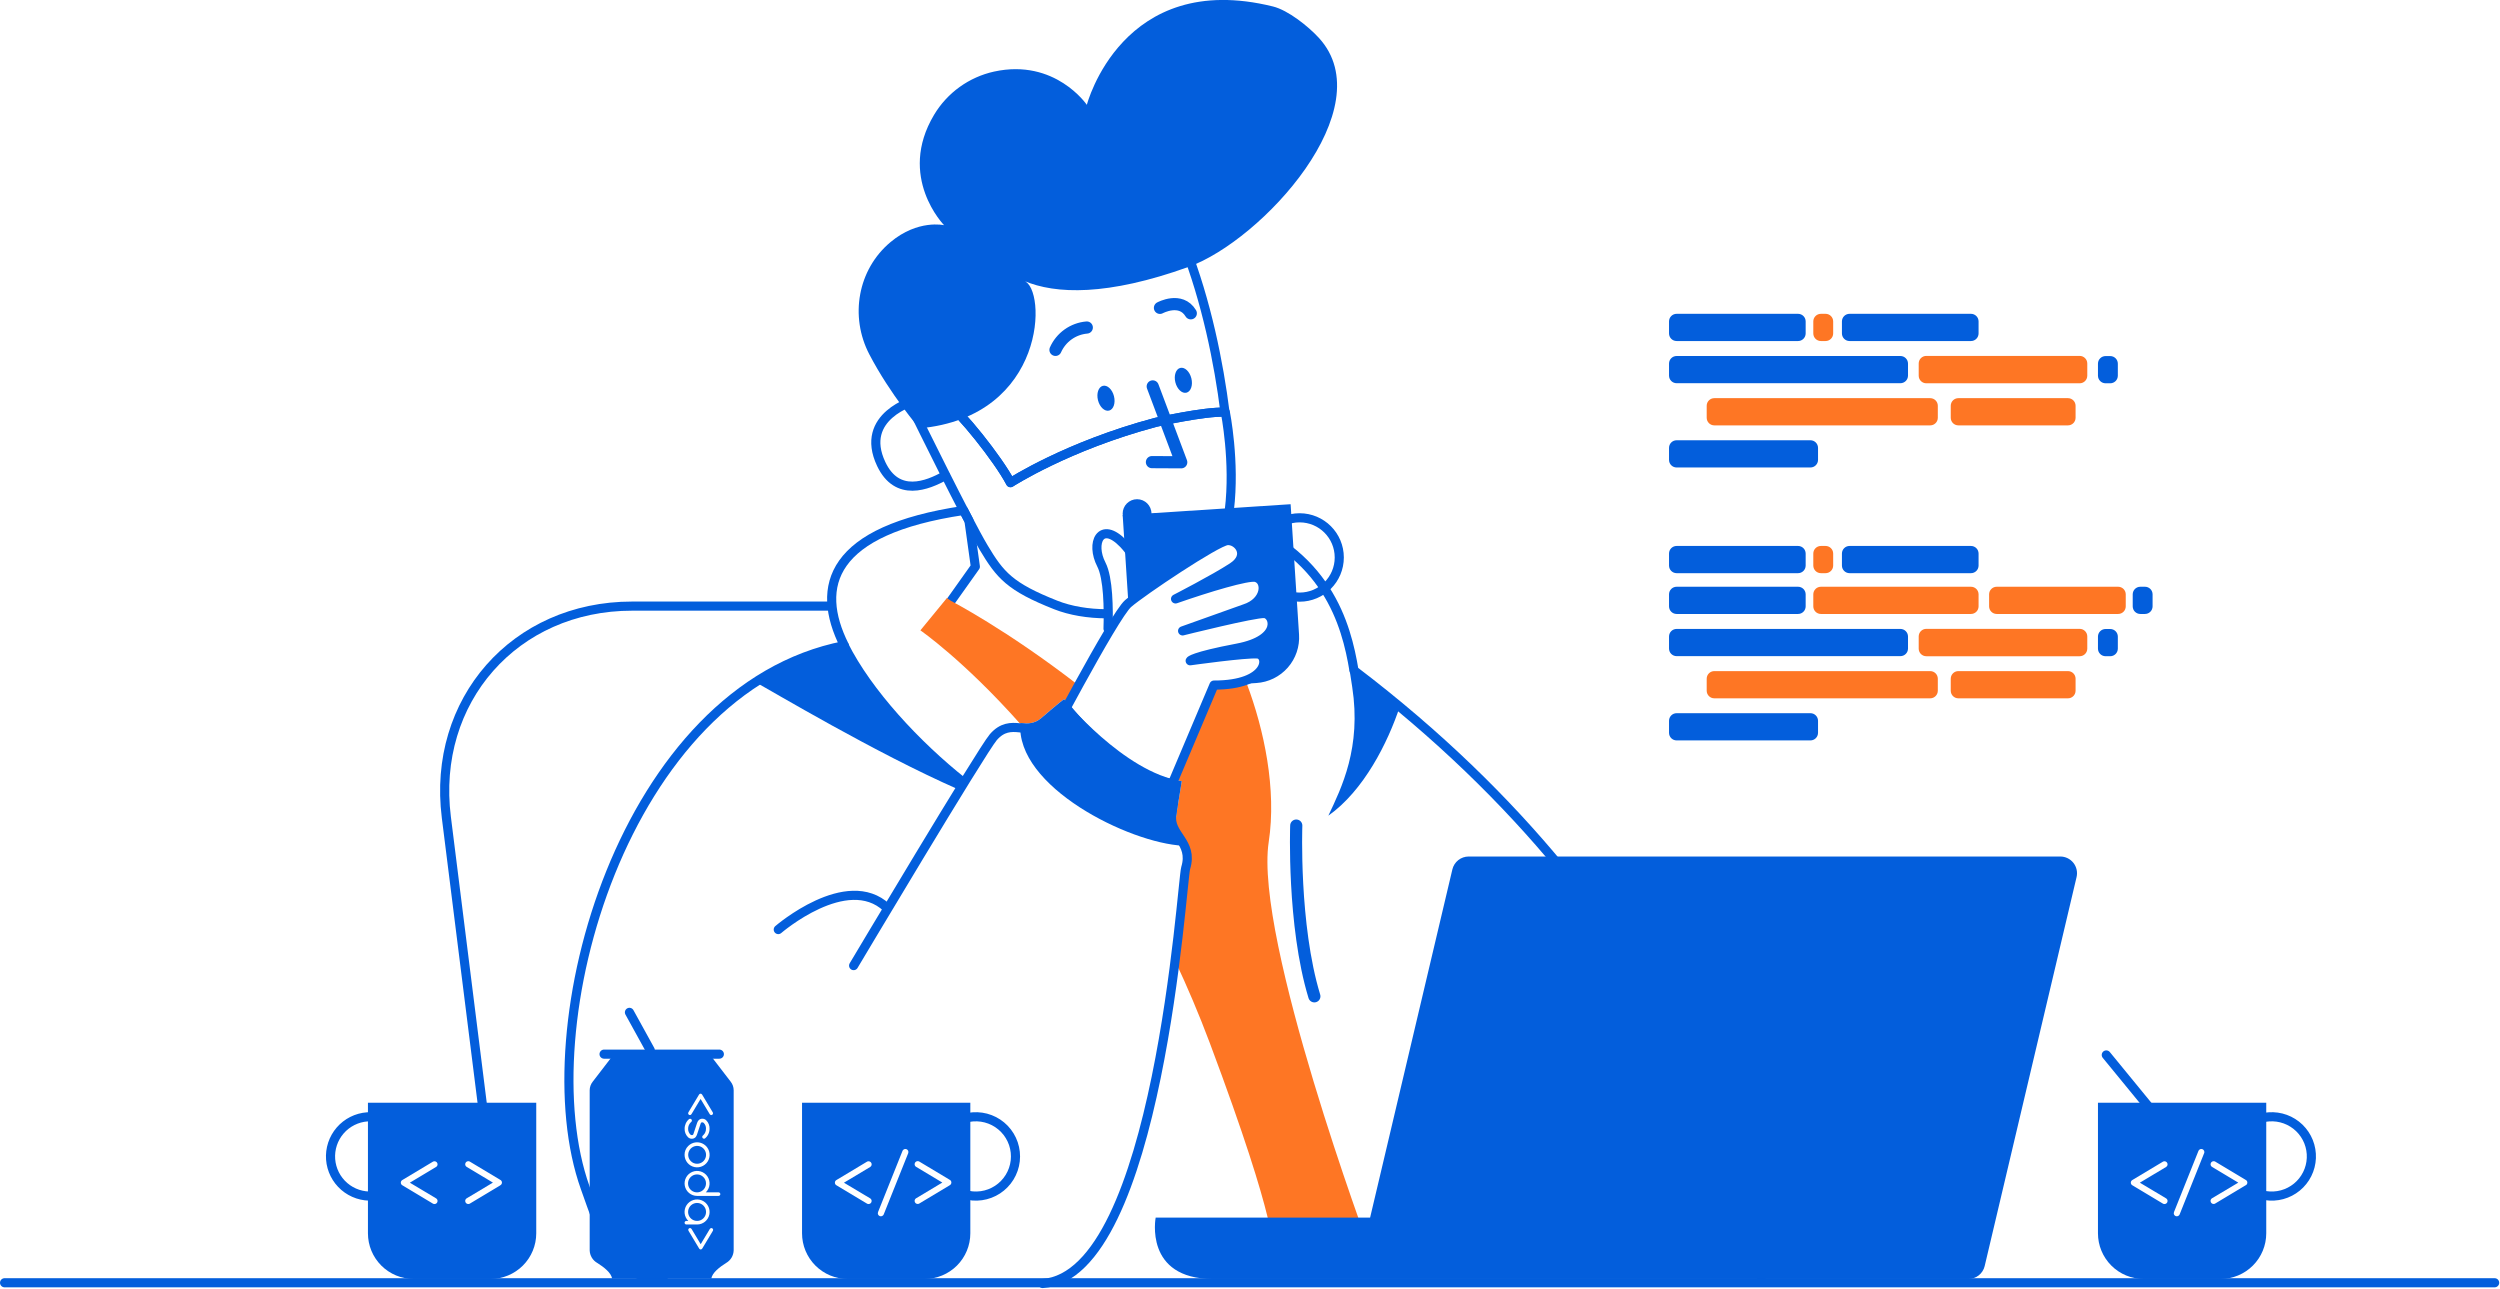 <svg width="1643" height="847" viewBox="0 0 1643 847" fill="none" xmlns="http://www.w3.org/2000/svg">
<g clip-path="url(#clip0_527_244)">
<path d="M317.729 731.65L293.329 537.06C283.719 460.45 338.329 398.34 415.389 398.34H544.239" stroke="#035EDC" stroke-width="6" stroke-linecap="round" stroke-linejoin="round"/>
<path d="M625.001 394.92L641.001 372.39L636.791 342.14C635.661 340 634.501 337.77 633.311 335.47C545.941 348.47 535.311 385.08 554.931 424.29C410.001 452.59 346.901 675.05 384.601 780.6C395.341 810.6 403.961 840.6 435.871 840.94" stroke="#035EDC" stroke-width="6" stroke-linecap="round" stroke-linejoin="round"/>
<path d="M670.571 475.79C670.571 475.6 670.571 475.41 670.571 475.22C675.311 475.68 679.911 475.71 684.351 471.87C695.351 462.34 699.251 459.48 699.251 459.48C699.251 459.48 700.251 460.68 702.021 462.71C704.191 458.71 706.451 454.56 708.761 450.36C661.271 413.58 625.001 394.92 625.001 394.92L622.321 393L604.881 414.27C604.881 414.27 633.261 433.83 670.571 475.79Z" fill="#FE7624"/>
<path d="M900.131 821.06C900.131 821.06 824.131 616.67 833.801 553.33C839.071 518.78 830.801 479.6 819.381 449.33L797.611 450.74L771.551 512.36C773.251 512.78 774.951 513.13 776.651 513.36C776.651 513.36 775.651 519.83 773.191 534.7C771.541 544.61 774.371 545.7 776.611 552.58C779.501 557.21 781.721 562.41 779.281 570.45C778.481 573.08 776.581 597.85 772.281 631.45C780.281 648.45 787.921 666.39 795.081 685.45C841.161 808.37 836.371 821.78 836.371 821.78L900.131 821.06Z" fill="#FE7624"/>
<path d="M1157.5 839.33C1152.03 803.33 1113.02 610.1 889.842 440.61C884.842 410.33 872.192 362.67 807.182 340.39" stroke="#035EDC" stroke-width="6" stroke-linecap="round" stroke-linejoin="round"/>
<path d="M851.902 542.57C851.902 542.57 849.502 607.85 863.792 654.78" stroke="#035EDC" stroke-width="8" stroke-linecap="round" stroke-linejoin="round"/>
<path d="M886.88 439.86C887.59 444.12 888.14 448.04 888.67 451.48C894.81 491.3 881.67 517.74 872.98 536.07C896.31 519.57 912.04 488.19 919.98 464.26C910.39 456.58 897.3 447.62 886.88 439.86Z" fill="#035EDC"/>
<path d="M557.241 422.52C540.921 425.85 514.101 433.98 494.771 447.35C508.271 454.71 575.132 494.75 629.772 518.77C630.202 518.52 633.202 513.52 634.702 511.57C604.462 487.59 572.651 453.41 557.241 422.52Z" fill="#035EDC"/>
<path d="M601.251 263.25C601.251 263.25 564.141 273.31 579.161 305C589.601 327 609.421 319.18 621.241 312.51" stroke="#035EDC" stroke-width="6" stroke-linecap="round" stroke-linejoin="round"/>
<path d="M611.15 269.27L622.81 265.36C630.5 270.01 655.9 301.57 664.09 317.21C664.09 317.21 701.38 293.02 759.59 277.55C759.59 277.55 791.28 270.31 805.06 270.89C801.06 238.89 792.88 198.01 778.48 161.46C757.06 107.13 690.78 128.21 681.16 131.46C577.79 166.63 611.05 269.04 611.05 269.04L611.15 269.27Z" stroke="#035EDC" stroke-width="6" stroke-linecap="round" stroke-linejoin="round"/>
<path d="M727.491 403.37C715.051 403.37 703.221 401.3 693.911 397.62C663.711 385.69 657.291 378 646.451 359.86C635.611 341.72 601.641 272.47 601.641 272.47L622.811 265.36C630.501 270.01 655.901 301.57 664.091 317.21C664.091 317.21 701.381 293.02 759.591 277.55C759.591 277.55 791.591 270.23 805.281 270.89C805.281 270.89 811.821 303.43 807.901 335.33" stroke="#035EDC" stroke-width="6" stroke-linecap="round" stroke-linejoin="round"/>
<path d="M604.241 281.52C604.241 281.52 585.121 259.35 571.311 232.86C558.311 207.96 563.701 177.11 585.251 159.11C603.291 144 620.461 148 620.461 148C620.461 148 589.401 116.36 613.891 75.43C618.177 68.268 623.881 62.057 630.653 57.178C637.424 52.297 645.121 48.851 653.271 47.05C693.471 38.24 714.271 68.9 714.271 68.9C714.271 68.9 737.371 -20.29 836.581 4.25C846.581 6.73 859.811 17.31 866.781 24.91C909.001 71 829.461 158 781.071 175.42C727.941 194.54 693.771 193.49 672.891 184.55C687.901 189.12 688.451 273.79 604.241 281.52Z" fill="#035EDC"/>
<path d="M757.571 253.95L776.311 303.81L757.051 303.71" stroke="#035EDC" stroke-width="8" stroke-linecap="round" stroke-linejoin="round"/>
<path d="M747.281 347.02C752.511 347.02 756.751 342.78 756.751 337.55C756.751 332.32 752.511 328.08 747.281 328.08C742.05 328.08 737.811 332.32 737.811 337.55C737.811 342.78 742.05 347.02 747.281 347.02Z" fill="#035EDC"/>
<path d="M779.739 258.073C782.643 257.347 784.086 253.114 782.962 248.619C781.838 244.124 778.572 241.068 775.668 241.795C772.764 242.521 771.321 246.754 772.446 251.249C773.57 255.744 776.835 258.8 779.739 258.073Z" fill="#035EDC"/>
<path d="M728.886 269.848C731.789 269.121 733.232 264.889 732.108 260.393C730.984 255.898 727.719 252.843 724.815 253.569C721.911 254.295 720.468 258.528 721.592 263.023C722.716 267.518 725.982 270.574 728.886 269.848Z" fill="#035EDC"/>
<path d="M693.66 229.94C695.462 225.874 698.322 222.366 701.942 219.782C705.562 217.198 709.809 215.633 714.24 215.25" stroke="#035EDC" stroke-width="8" stroke-linecap="round" stroke-linejoin="round"/>
<path d="M762.32 202.32C762.32 202.32 775.96 194.89 782.59 205.9" stroke="#035EDC" stroke-width="8" stroke-linecap="round" stroke-linejoin="round"/>
<path d="M1354 562.9H965.199C962.723 562.901 960.319 563.738 958.377 565.275C956.435 566.812 955.069 568.96 954.499 571.37L900.439 800.19H759.509C759.509 800.19 751.699 840.53 797.239 840.53H1293.63C1296.11 840.529 1298.51 839.692 1300.45 838.155C1302.39 836.618 1303.76 834.47 1304.33 832.06L1364.72 576.43C1365.1 574.814 1365.11 573.132 1364.75 571.51C1364.39 569.889 1363.67 568.371 1362.64 567.069C1361.6 565.767 1360.29 564.716 1358.8 563.994C1357.3 563.272 1355.66 562.898 1354 562.9Z" fill="#035EDC"/>
<path d="M1199.76 206.24H1196.7C1193.94 206.24 1191.7 208.479 1191.7 211.24V219.13C1191.7 221.891 1193.94 224.13 1196.7 224.13H1199.76C1202.52 224.13 1204.76 221.891 1204.76 219.13V211.24C1204.76 208.479 1202.52 206.24 1199.76 206.24Z" fill="#FE7624"/>
<path d="M1181.68 206.24H1101.88C1099.12 206.24 1096.88 208.479 1096.88 211.24V219.13C1096.88 221.891 1099.12 224.13 1101.88 224.13H1181.68C1184.44 224.13 1186.68 221.891 1186.68 219.13V211.24C1186.68 208.479 1184.44 206.24 1181.68 206.24Z" fill="#035EDC"/>
<path d="M1189.81 289.34H1101.88C1099.12 289.34 1096.88 291.579 1096.88 294.34V302.23C1096.88 304.991 1099.12 307.23 1101.88 307.23H1189.81C1192.57 307.23 1194.81 304.991 1194.81 302.23V294.34C1194.81 291.579 1192.57 289.34 1189.81 289.34Z" fill="#035EDC"/>
<path d="M1268.53 261.67H1126.64C1123.88 261.67 1121.64 263.909 1121.64 266.67V274.56C1121.64 277.321 1123.88 279.56 1126.64 279.56H1268.53C1271.29 279.56 1273.53 277.321 1273.53 274.56V266.67C1273.53 263.909 1271.29 261.67 1268.53 261.67Z" fill="#FE7624"/>
<path d="M1359.07 261.67H1287.03C1284.27 261.67 1282.03 263.909 1282.03 266.67V274.56C1282.03 277.321 1284.27 279.56 1287.03 279.56H1359.07C1361.83 279.56 1364.07 277.321 1364.07 274.56V266.67C1364.07 263.909 1361.83 261.67 1359.07 261.67Z" fill="#FE7624"/>
<path d="M1386.84 234.01H1383.78C1381.02 234.01 1378.78 236.249 1378.78 239.01V246.9C1378.78 249.661 1381.02 251.9 1383.78 251.9H1386.84C1389.6 251.9 1391.84 249.661 1391.84 246.9V239.01C1391.84 236.249 1389.6 234.01 1386.84 234.01Z" fill="#035EDC"/>
<path d="M1248.94 233.96H1101.88C1099.12 233.96 1096.88 236.199 1096.88 238.96V246.85C1096.88 249.611 1099.12 251.85 1101.88 251.85H1248.94C1251.7 251.85 1253.94 249.611 1253.94 246.85V238.96C1253.94 236.199 1251.7 233.96 1248.94 233.96Z" fill="#035EDC"/>
<path d="M1295.32 206.24H1215.52C1212.76 206.24 1210.52 208.479 1210.52 211.24V219.13C1210.52 221.891 1212.76 224.13 1215.52 224.13H1295.32C1298.08 224.13 1300.32 221.891 1300.32 219.13V211.24C1300.32 208.479 1298.08 206.24 1295.32 206.24Z" fill="#035EDC"/>
<path d="M1366.76 233.9H1265.97C1263.21 233.9 1260.97 236.139 1260.97 238.9V246.9C1260.97 249.661 1263.21 251.9 1265.97 251.9H1366.76C1369.52 251.9 1371.76 249.661 1371.76 246.9V238.9C1371.76 236.139 1369.52 233.9 1366.76 233.9Z" fill="#FE7624"/>
<path d="M1181.68 385.61H1101.88C1099.12 385.61 1096.88 387.849 1096.88 390.61V398.5C1096.88 401.261 1099.12 403.5 1101.88 403.5H1181.68C1184.44 403.5 1186.68 401.261 1186.68 398.5V390.61C1186.68 387.849 1184.44 385.61 1181.68 385.61Z" fill="#035EDC"/>
<path d="M1189.81 468.71H1101.88C1099.12 468.71 1096.88 470.949 1096.88 473.71V481.6C1096.88 484.361 1099.12 486.6 1101.88 486.6H1189.81C1192.57 486.6 1194.81 484.361 1194.81 481.6V473.71C1194.81 470.949 1192.57 468.71 1189.81 468.71Z" fill="#035EDC"/>
<path d="M1268.53 441.05H1126.64C1123.88 441.05 1121.64 443.289 1121.64 446.05V453.94C1121.64 456.701 1123.88 458.94 1126.64 458.94H1268.53C1271.29 458.94 1273.53 456.701 1273.53 453.94V446.05C1273.53 443.289 1271.29 441.05 1268.53 441.05Z" fill="#FE7624"/>
<path d="M1359.07 441.05H1287.03C1284.27 441.05 1282.03 443.289 1282.03 446.05V453.94C1282.03 456.701 1284.27 458.94 1287.03 458.94H1359.07C1361.83 458.94 1364.07 456.701 1364.07 453.94V446.05C1364.07 443.289 1361.83 441.05 1359.07 441.05Z" fill="#FE7624"/>
<path d="M1386.84 413.38H1383.78C1381.02 413.38 1378.78 415.619 1378.78 418.38V426.27C1378.78 429.031 1381.02 431.27 1383.78 431.27H1386.84C1389.6 431.27 1391.84 429.031 1391.84 426.27V418.38C1391.84 415.619 1389.6 413.38 1386.84 413.38Z" fill="#035EDC"/>
<path d="M1409.68 385.61H1406.62C1403.86 385.61 1401.62 387.849 1401.62 390.61V398.5C1401.62 401.261 1403.86 403.5 1406.62 403.5H1409.68C1412.44 403.5 1414.68 401.261 1414.68 398.5V390.61C1414.68 387.849 1412.44 385.61 1409.68 385.61Z" fill="#035EDC"/>
<path d="M1248.94 413.33H1101.88C1099.12 413.33 1096.88 415.569 1096.88 418.33V426.22C1096.88 428.981 1099.12 431.22 1101.88 431.22H1248.94C1251.7 431.22 1253.94 428.981 1253.94 426.22V418.33C1253.94 415.569 1251.7 413.33 1248.94 413.33Z" fill="#035EDC"/>
<path d="M1295.32 385.61H1196.7C1193.94 385.61 1191.7 387.849 1191.7 390.61V398.5C1191.7 401.261 1193.94 403.5 1196.7 403.5H1295.32C1298.08 403.5 1300.32 401.261 1300.32 398.5V390.61C1300.32 387.849 1298.08 385.61 1295.32 385.61Z" fill="#FE7624"/>
<path d="M1392.04 385.61H1312.24C1309.48 385.61 1307.24 387.849 1307.24 390.61V398.5C1307.24 401.261 1309.48 403.5 1312.24 403.5H1392.04C1394.8 403.5 1397.04 401.261 1397.04 398.5V390.61C1397.04 387.849 1394.8 385.61 1392.04 385.61Z" fill="#FE7624"/>
<path d="M1199.76 358.8H1196.7C1193.94 358.8 1191.7 361.039 1191.7 363.8V371.69C1191.7 374.451 1193.94 376.69 1196.7 376.69H1199.76C1202.52 376.69 1204.76 374.451 1204.76 371.69V363.8C1204.76 361.039 1202.52 358.8 1199.76 358.8Z" fill="#FE7624"/>
<path d="M1181.68 358.8H1101.88C1099.12 358.8 1096.88 361.039 1096.88 363.8V371.69C1096.88 374.451 1099.12 376.69 1101.88 376.69H1181.68C1184.44 376.69 1186.68 374.451 1186.68 371.69V363.8C1186.68 361.039 1184.44 358.8 1181.68 358.8Z" fill="#035EDC"/>
<path d="M1295.32 358.8H1215.52C1212.76 358.8 1210.52 361.039 1210.52 363.8V371.69C1210.52 374.451 1212.76 376.69 1215.52 376.69H1295.32C1298.08 376.69 1300.32 374.451 1300.32 371.69V363.8C1300.32 361.039 1298.08 358.8 1295.32 358.8Z" fill="#035EDC"/>
<path d="M1366.76 413.28H1265.97C1263.21 413.28 1260.97 415.519 1260.97 418.28V426.28C1260.97 429.041 1263.21 431.28 1265.97 431.28H1366.76C1369.52 431.28 1371.76 429.041 1371.76 426.28V418.28C1371.76 415.519 1369.52 413.28 1366.76 413.28Z" fill="#FE7624"/>
<path d="M1484.34 735.41C1486.52 734.647 1488.79 734.173 1491.1 734C1494.76 733.736 1498.44 734.249 1501.89 735.505C1505.34 736.761 1508.49 738.733 1511.13 741.29C1513.76 743.847 1515.83 746.932 1517.19 750.343C1518.55 753.755 1519.17 757.415 1519.02 761.084C1518.87 764.754 1517.94 768.35 1516.3 771.637C1514.67 774.923 1512.35 777.826 1509.51 780.156C1506.67 782.486 1503.37 784.189 1499.83 785.155C1496.29 786.121 1492.58 786.327 1488.95 785.76" stroke="#035EDC" stroke-width="6" stroke-linecap="round" stroke-linejoin="round"/>
<path d="M1421.52 738.81L1384.25 693.31" stroke="#035EDC" stroke-width="6" stroke-linecap="round" stroke-linejoin="round"/>
<path d="M1378.78 724.71V810.52C1378.78 818.477 1381.94 826.107 1387.57 831.733C1393.19 837.359 1400.82 840.52 1408.78 840.52H1459.38C1467.34 840.52 1474.97 837.359 1480.59 831.733C1486.22 826.107 1489.38 818.477 1489.38 810.52V724.71H1378.78ZM1423.52 787.54C1423.83 787.718 1424.08 787.975 1424.26 788.284C1424.43 788.593 1424.52 788.944 1424.52 789.3C1424.52 789.83 1424.31 790.339 1423.93 790.714C1423.56 791.089 1423.05 791.3 1422.52 791.3C1422.17 791.305 1421.83 791.219 1421.52 791.05L1401.52 779.05C1401.18 778.888 1400.89 778.633 1400.68 778.312C1400.48 777.991 1400.37 777.62 1400.37 777.24C1400.37 776.86 1400.48 776.489 1400.68 776.168C1400.89 775.848 1401.18 775.592 1401.52 775.43L1421.52 763.43C1421.83 763.261 1422.17 763.175 1422.52 763.18C1423.05 763.18 1423.56 763.391 1423.93 763.766C1424.31 764.141 1424.52 764.65 1424.52 765.18C1424.52 765.536 1424.43 765.886 1424.26 766.196C1424.08 766.505 1423.83 766.762 1423.52 766.94L1406.31 777.26L1423.52 787.54ZM1448.52 757.96L1432.42 798.21C1432.32 798.414 1432.18 798.6 1432.02 798.76C1431.83 798.95 1431.61 799.101 1431.36 799.204C1431.12 799.307 1430.86 799.36 1430.59 799.36C1430.06 799.36 1429.55 799.149 1429.18 798.774C1428.8 798.399 1428.59 797.89 1428.59 797.36C1428.59 797.067 1428.65 796.777 1428.77 796.51L1444.87 756.26C1444.98 756.043 1445.12 755.847 1445.3 755.68C1445.48 755.491 1445.7 755.341 1445.94 755.242C1446.19 755.142 1446.45 755.093 1446.71 755.1C1447.24 755.1 1447.75 755.311 1448.12 755.686C1448.5 756.061 1448.71 756.57 1448.71 757.1C1448.71 757.41 1448.65 757.718 1448.52 758V757.96ZM1475.77 779L1455.77 791C1455.46 791.169 1455.12 791.255 1454.77 791.25C1454.24 791.25 1453.73 791.039 1453.36 790.664C1452.98 790.289 1452.77 789.78 1452.77 789.25C1452.76 788.894 1452.85 788.544 1453.03 788.234C1453.21 787.925 1453.46 787.668 1453.77 787.49L1471 777.23L1453.79 766.91C1453.48 766.732 1453.23 766.475 1453.05 766.166C1452.87 765.856 1452.78 765.506 1452.79 765.15C1452.79 764.886 1452.84 764.625 1452.94 764.381C1453.04 764.137 1453.19 763.916 1453.38 763.73C1453.57 763.542 1453.79 763.392 1454.03 763.291C1454.28 763.19 1454.54 763.138 1454.81 763.14C1455.16 763.135 1455.5 763.221 1455.81 763.39L1475.81 775.39C1476.15 775.552 1476.44 775.807 1476.65 776.128C1476.85 776.449 1476.96 776.82 1476.96 777.2C1476.96 777.58 1476.85 777.951 1476.65 778.272C1476.44 778.592 1476.15 778.848 1475.81 779.01L1475.77 779Z" fill="#035EDC"/>
<path d="M245.2 786C241.786 786.252 238.355 785.828 235.105 784.754C231.854 783.679 228.847 781.975 226.255 779.739C223.662 777.502 221.536 774.777 219.997 771.719C218.458 768.661 217.537 765.329 217.285 761.915C217.034 758.501 217.457 755.07 218.532 751.819C219.606 748.569 221.31 745.562 223.546 742.969C225.783 740.377 228.508 738.251 231.566 736.712C234.624 735.173 237.956 734.252 241.37 734C242.946 733.881 244.529 733.908 246.1 734.08" stroke="#035EDC" stroke-width="6" stroke-linecap="round" stroke-linejoin="round"/>
<path d="M241.811 724.71V810.52C241.811 818.477 244.971 826.107 250.597 831.733C256.223 837.359 263.854 840.52 271.811 840.52H322.421C330.377 840.52 338.008 837.359 343.634 831.733C349.26 826.107 352.421 818.477 352.421 810.52V724.71H241.811ZM286.561 787.54C286.869 787.718 287.124 787.975 287.3 788.284C287.475 788.593 287.565 788.944 287.561 789.3C287.561 789.83 287.35 790.339 286.975 790.714C286.6 791.089 286.091 791.3 285.561 791.3C285.211 791.305 284.866 791.219 284.561 791.05L264.561 779.05C264.217 778.888 263.926 778.633 263.723 778.312C263.519 777.991 263.411 777.62 263.411 777.24C263.411 776.86 263.519 776.489 263.723 776.168C263.926 775.848 264.217 775.592 264.561 775.43L284.561 763.43C284.866 763.261 285.211 763.175 285.561 763.18C286.091 763.18 286.6 763.391 286.975 763.766C287.35 764.141 287.561 764.65 287.561 765.18C287.565 765.536 287.475 765.886 287.3 766.196C287.124 766.505 286.869 766.762 286.561 766.94L269.351 777.26L286.561 787.54ZM328.741 779.04L308.741 791.04C308.435 791.209 308.09 791.295 307.741 791.29C307.476 791.295 307.213 791.246 306.969 791.144C306.724 791.043 306.503 790.891 306.321 790.7C306.13 790.516 305.98 790.296 305.878 790.051C305.777 789.807 305.726 789.545 305.731 789.28C305.726 788.924 305.816 788.574 305.991 788.264C306.167 787.955 306.422 787.698 306.731 787.52L323.941 777.21L306.731 766.89C306.422 766.712 306.167 766.455 305.991 766.146C305.816 765.836 305.726 765.486 305.731 765.13C305.731 764.6 305.941 764.091 306.316 763.716C306.691 763.341 307.2 763.13 307.731 763.13C308.08 763.125 308.425 763.211 308.731 763.38L328.731 775.38C329.074 775.542 329.365 775.797 329.568 776.118C329.772 776.438 329.88 776.81 329.88 777.19C329.88 777.57 329.772 777.942 329.568 778.262C329.365 778.583 329.074 778.838 328.731 779L328.741 779.04Z" fill="#035EDC"/>
<path d="M427.34 690.13L413.67 665.32" stroke="#035EDC" stroke-width="6" stroke-linecap="round" stroke-linejoin="round"/>
<path d="M396.988 692.78H472.758" stroke="#035EDC" stroke-width="6" stroke-linecap="round" stroke-linejoin="round"/>
<path d="M462.27 773.58C461.308 772.61 460.039 772.003 458.68 771.864C457.321 771.725 455.955 772.062 454.817 772.818C453.679 773.573 452.838 774.701 452.438 776.007C452.038 777.314 452.104 778.718 452.625 779.981C453.145 781.245 454.088 782.288 455.292 782.934C456.496 783.579 457.887 783.787 459.227 783.521C460.567 783.255 461.774 782.533 462.641 781.477C463.507 780.42 463.981 779.096 463.98 777.73C463.991 776.958 463.845 776.193 463.551 775.479C463.257 774.766 462.821 774.12 462.27 773.58Z" fill="#035EDC"/>
<path d="M458.11 764.82C459.469 764.83 460.79 764.367 461.847 763.511C462.903 762.655 463.63 761.458 463.902 760.126C464.175 758.794 463.976 757.409 463.341 756.206C462.705 755.004 461.672 754.06 460.417 753.535C459.163 753.01 457.765 752.937 456.463 753.328C455.161 753.719 454.034 754.55 453.277 755.68C452.519 756.809 452.177 758.166 452.309 759.519C452.441 760.873 453.038 762.138 454 763.1C454.532 763.65 455.171 764.087 455.878 764.382C456.585 764.678 457.344 764.827 458.11 764.82Z" fill="#035EDC"/>
<path d="M462.269 800.67C463.239 799.708 463.845 798.44 463.984 797.081C464.123 795.723 463.787 794.358 463.032 793.219C462.277 792.081 461.151 791.24 459.845 790.839C458.539 790.439 457.135 790.504 455.872 791.023C454.608 791.542 453.564 792.484 452.918 793.687C452.271 794.89 452.062 796.28 452.326 797.62C452.59 798.96 453.311 800.167 454.365 801.035C455.42 801.903 456.743 802.379 458.109 802.38C458.882 802.393 459.65 802.248 460.365 801.954C461.08 801.66 461.728 801.223 462.269 800.67Z" fill="#035EDC"/>
<path d="M480.209 710.88L466.919 693.59H402.829L389.539 710.88C388.265 712.475 387.561 714.449 387.539 716.49V821.75C387.59 823.435 388.073 825.078 388.941 826.523C389.81 827.968 391.035 829.165 392.499 830C396.609 832.56 401.849 836.52 402.219 840.31H467.529C467.889 836.52 473.129 832.56 477.239 830C478.7 829.159 479.921 827.957 480.785 826.509C481.648 825.061 482.125 823.415 482.169 821.73V716.49C482.154 714.455 481.465 712.482 480.209 710.88ZM452.389 731.07L459.389 719.39C459.485 719.205 459.628 719.047 459.803 718.933C459.979 718.819 460.18 718.753 460.389 718.74C460.608 718.744 460.821 718.807 461.007 718.921C461.194 719.035 461.346 719.197 461.449 719.39L468.449 731.07C468.551 731.25 468.603 731.453 468.599 731.66C468.602 731.813 468.573 731.964 468.515 732.105C468.456 732.247 468.369 732.374 468.259 732.48C468.152 732.592 468.023 732.68 467.88 732.74C467.737 732.801 467.584 732.831 467.429 732.83C467.225 732.824 467.026 732.766 466.851 732.661C466.675 732.556 466.53 732.407 466.429 732.23L460.429 722.23L454.429 732.23C454.327 732.407 454.182 732.555 454.007 732.66C453.832 732.765 453.633 732.823 453.429 732.83C453.274 732.831 453.121 732.801 452.978 732.74C452.835 732.68 452.706 732.592 452.599 732.48C452.488 732.375 452.399 732.247 452.339 732.106C452.279 731.965 452.248 731.813 452.249 731.66C452.242 731.454 452.29 731.251 452.389 731.07ZM452.849 735.47C453.048 735.322 453.291 735.245 453.539 735.25C453.694 735.249 453.847 735.279 453.99 735.34C454.133 735.4 454.262 735.488 454.369 735.6C454.48 735.707 454.567 735.837 454.626 735.979C454.684 736.122 454.713 736.276 454.709 736.43C454.716 736.573 454.691 736.716 454.638 736.849C454.584 736.982 454.503 737.101 454.399 737.2L453.959 737.63C453.405 738.168 452.966 738.814 452.671 739.527C452.375 740.241 452.228 741.008 452.239 741.78C452.206 742.5 452.325 743.218 452.589 743.888C452.853 744.559 453.255 745.166 453.769 745.67C454.051 745.9 454.405 746.024 454.769 746.02C454.982 746.016 455.188 745.944 455.357 745.814C455.526 745.685 455.649 745.504 455.709 745.3L458.099 738.08C458.315 737.393 458.673 736.76 459.149 736.22C459.471 735.89 459.857 735.631 460.284 735.459C460.711 735.287 461.169 735.206 461.629 735.22C462.104 735.218 462.573 735.313 463.01 735.499C463.447 735.685 463.841 735.957 464.169 736.3C464.888 737.023 465.45 737.886 465.82 738.836C466.19 739.786 466.36 740.802 466.319 741.82C466.325 743.025 466.063 744.215 465.553 745.306C465.043 746.398 464.297 747.362 463.369 748.13C463.274 748.21 463.165 748.271 463.046 748.309C462.928 748.347 462.803 748.361 462.679 748.35C462.525 748.351 462.372 748.322 462.23 748.264C462.087 748.205 461.958 748.119 461.849 748.01C461.74 747.901 461.654 747.772 461.595 747.629C461.537 747.487 461.508 747.334 461.509 747.18C461.501 747.035 461.525 746.891 461.578 746.756C461.632 746.621 461.714 746.5 461.819 746.4L462.259 745.97C462.812 745.431 463.249 744.785 463.543 744.072C463.837 743.358 463.982 742.592 463.969 741.82C464.004 741.101 463.887 740.383 463.625 739.713C463.363 739.042 462.962 738.435 462.449 737.93C462.166 737.701 461.813 737.577 461.449 737.58C461.236 737.584 461.03 737.656 460.861 737.786C460.692 737.915 460.569 738.096 460.509 738.3L458.109 745.52C457.908 746.202 457.567 746.836 457.109 747.38C456.788 747.71 456.401 747.969 455.974 748.141C455.547 748.313 455.089 748.394 454.629 748.38C454.155 748.382 453.685 748.287 453.248 748.101C452.811 747.915 452.417 747.643 452.089 747.3C451.37 746.577 450.808 745.714 450.438 744.764C450.069 743.814 449.898 742.799 449.939 741.78C449.928 740.579 450.183 739.39 450.686 738.298C451.189 737.207 451.928 736.241 452.849 735.47ZM452.299 753.14C453.643 751.791 455.414 750.95 457.309 750.76C459.204 750.57 461.107 751.044 462.692 752.1C464.277 753.156 465.447 754.729 466.002 756.551C466.557 758.373 466.463 760.331 465.736 762.091C465.008 763.851 463.693 765.305 462.014 766.204C460.335 767.103 458.396 767.392 456.528 767.022C454.66 766.651 452.978 765.644 451.769 764.172C450.56 762.7 449.899 760.855 449.899 758.95C449.881 757.869 450.084 756.796 450.497 755.796C450.91 754.797 451.523 753.893 452.299 753.14ZM450.239 804.39C450.079 804.225 449.971 804.016 449.928 803.79C449.885 803.564 449.909 803.33 449.998 803.118C450.086 802.905 450.234 802.723 450.425 802.594C450.615 802.464 450.839 802.394 451.069 802.39H452.359C450.996 801.055 450.139 799.288 449.935 797.391C449.73 795.493 450.192 793.584 451.24 791.99C452.288 790.395 453.857 789.214 455.68 788.649C457.502 788.084 459.465 788.17 461.231 788.892C462.997 789.614 464.458 790.927 465.363 792.607C466.268 794.286 466.561 796.229 466.192 798.101C465.823 799.973 464.816 801.659 463.341 802.87C461.867 804.081 460.017 804.742 458.109 804.74H451.109C450.947 804.747 450.786 804.72 450.636 804.659C450.486 804.599 450.351 804.507 450.239 804.39ZM468.529 808.84L461.529 820.52C461.426 820.713 461.274 820.875 461.087 820.989C460.901 821.103 460.688 821.166 460.469 821.17C460.26 821.157 460.059 821.091 459.883 820.977C459.708 820.863 459.565 820.706 459.469 820.52L452.469 808.84C452.367 808.66 452.315 808.457 452.319 808.25C452.318 808.097 452.349 807.945 452.409 807.804C452.469 807.663 452.558 807.535 452.669 807.43C452.775 807.316 452.904 807.226 453.047 807.166C453.19 807.106 453.344 807.076 453.499 807.08C453.703 807.087 453.902 807.145 454.077 807.25C454.252 807.355 454.397 807.503 454.499 807.68L460.499 817.68L466.499 807.68C466.6 807.503 466.745 807.354 466.921 807.249C467.096 807.144 467.295 807.086 467.499 807.08C467.809 807.083 468.105 807.207 468.323 807.426C468.542 807.644 468.666 807.941 468.669 808.25C468.676 808.456 468.628 808.659 468.529 808.84ZM473.059 785.61C472.951 785.72 472.822 785.807 472.679 785.866C472.536 785.924 472.383 785.953 472.229 785.95H458.109C456.21 785.948 454.371 785.288 452.904 784.082C451.438 782.876 450.434 781.199 450.065 779.337C449.696 777.474 449.984 775.541 450.879 773.867C451.775 772.193 453.223 770.881 454.977 770.155C456.732 769.428 458.683 769.332 460.5 769.883C462.317 770.434 463.887 771.598 464.943 773.176C465.998 774.754 466.474 776.65 466.289 778.539C466.105 780.429 465.27 782.196 463.929 783.54L463.869 783.6H472.229C472.384 783.599 472.537 783.629 472.68 783.69C472.823 783.75 472.952 783.838 473.059 783.95C473.171 784.057 473.26 784.186 473.32 784.329C473.381 784.471 473.411 784.625 473.409 784.78C473.409 784.935 473.378 785.088 473.318 785.23C473.258 785.373 473.17 785.502 473.059 785.61Z" fill="#035EDC"/>
<path d="M728.201 413.19C728.611 400.26 728.411 379.91 723.821 371.02C716.531 356.91 723.331 341.85 738.241 357.26C746.741 366.04 750.911 377.69 752.931 386.08" stroke="#035EDC" stroke-width="6" stroke-linecap="round" stroke-linejoin="round"/>
<path d="M854.101 392.44C868.499 392.44 880.171 380.768 880.171 366.37C880.171 351.972 868.499 340.3 854.101 340.3C839.703 340.3 828.031 351.972 828.031 366.37C828.031 380.768 839.703 392.44 854.101 392.44Z" stroke="#035EDC" stroke-width="6" stroke-linecap="round" stroke-linejoin="round"/>
<path d="M685.24 843.52C761.44 837.83 776.6 579.29 779.24 570.46C784.53 553.02 767.92 548.93 770.1 535.12C772.28 521.31 770.59 515.12 770.59 515.12C734.82 509.3 700.08 464.32 700.08 464.32C700.08 464.32 696.48 466.95 686.23 475.71C675.98 484.47 664.54 471.01 652.84 484.43C645.12 493.38 561 634.6 561 634.6" stroke="#035EDC" stroke-width="6" stroke-linecap="round" stroke-linejoin="round"/>
<path d="M773.19 534.71C775.67 519.84 776.65 513.37 776.65 513.37C738.56 507.51 699.28 459.48 699.28 459.48C699.28 459.48 695.4 462.34 684.38 471.87C679.94 475.71 675.38 475.68 670.6 475.22C667.23 516.93 742.05 554.06 777.49 555.81C775.23 545.79 771.32 546 773.19 534.71Z" fill="#035EDC"/>
<path d="M511.48 610.91C511.48 610.91 556.58 571.99 582.76 596.51" stroke="#035EDC" stroke-width="6" stroke-linecap="round" stroke-linejoin="round"/>
<path d="M684.441 495.72L760.001 539.65L797.821 450.23C834.311 450.29 834.151 430.47 826.511 429.79C818.871 429.11 782.181 434.26 782.181 434.26C782.181 434.26 783.371 431.59 813.181 425.93C842.991 420.27 837.391 403.66 830.981 403.21C824.571 402.76 777.201 414.63 777.201 414.63L817.901 400.1C832.391 395.5 832.901 381.46 825.331 379.48C820.331 378.17 793.671 386.23 772.571 393.61C772.571 393.61 797.931 380.61 809.961 372.75C821.991 364.89 813.581 354.64 806.551 355.28C799.521 355.92 750.681 388.58 741.381 396.67C732.081 404.76 684.441 495.72 684.441 495.72Z" stroke="#035EDC" stroke-width="6" stroke-linecap="round" stroke-linejoin="round"/>
<path d="M635.24 734.65C636.615 734.325 638.012 734.108 639.42 734C643.241 733.722 647.076 734.289 650.653 735.662C654.229 737.035 657.459 739.179 660.113 741.941C662.767 744.704 664.779 748.018 666.007 751.646C667.235 755.275 667.648 759.13 667.216 762.937C666.785 766.743 665.52 770.408 663.511 773.67C661.503 776.932 658.8 779.711 655.595 781.81C652.391 783.909 648.763 785.276 644.97 785.813C641.177 786.351 637.312 786.046 633.65 784.92" stroke="#035EDC" stroke-width="6" stroke-linecap="round" stroke-linejoin="round"/>
<path d="M527.1 724.71V810.52C527.1 818.477 530.26 826.107 535.886 831.733C541.513 837.359 549.143 840.52 557.1 840.52H607.7C615.656 840.52 623.287 837.359 628.913 831.733C634.539 826.107 637.7 818.477 637.7 810.52V724.71H527.1ZM571.84 787.54C572.148 787.718 572.403 787.975 572.579 788.284C572.755 788.593 572.845 788.944 572.84 789.3C572.84 789.83 572.629 790.339 572.254 790.714C571.879 791.089 571.37 791.3 570.84 791.3C570.49 791.305 570.145 791.219 569.84 791.05L549.84 779.05C549.496 778.888 549.206 778.633 549.002 778.312C548.799 777.991 548.69 777.62 548.69 777.24C548.69 776.86 548.799 776.489 549.002 776.168C549.206 775.848 549.496 775.592 549.84 775.43L569.84 763.43C570.145 763.261 570.49 763.175 570.84 763.18C571.104 763.18 571.365 763.232 571.609 763.333C571.852 763.434 572.074 763.583 572.26 763.77C572.451 763.953 572.602 764.174 572.704 764.418C572.805 764.662 572.855 764.925 572.85 765.19C572.855 765.546 572.765 765.896 572.589 766.206C572.413 766.515 572.158 766.772 571.85 766.95L554.64 777.27L571.84 787.54ZM596.84 757.96L580.74 798.21C580.634 798.414 580.495 798.6 580.33 798.76C580.143 798.95 579.921 799.101 579.675 799.204C579.43 799.307 579.166 799.36 578.9 799.36C578.369 799.36 577.86 799.149 577.485 798.774C577.11 798.399 576.9 797.89 576.9 797.36C576.899 797.068 576.957 796.779 577.07 796.51L593.17 756.26C593.281 756.045 593.427 755.849 593.6 755.68C593.783 755.492 594.002 755.344 594.245 755.244C594.487 755.144 594.747 755.095 595.01 755.1C595.54 755.1 596.049 755.311 596.424 755.686C596.799 756.061 597.01 756.57 597.01 757.1C597.018 757.408 596.963 757.714 596.85 758L596.84 757.96ZM624.09 779L604.09 791C603.784 791.169 603.439 791.255 603.09 791.25C602.559 791.25 602.05 791.039 601.675 790.664C601.3 790.289 601.09 789.78 601.09 789.25C601.085 788.894 601.175 788.544 601.351 788.234C601.526 787.925 601.781 787.668 602.09 787.49L619.29 777.18L602.09 766.86C601.781 766.682 601.526 766.425 601.351 766.116C601.175 765.806 601.085 765.456 601.09 765.1C601.084 764.835 601.134 764.572 601.235 764.328C601.337 764.084 601.488 763.863 601.68 763.68C601.866 763.493 602.087 763.344 602.331 763.243C602.574 763.142 602.836 763.09 603.1 763.09C603.449 763.085 603.794 763.171 604.1 763.34L624.1 775.34C624.443 775.502 624.734 775.757 624.937 776.078C625.141 776.399 625.249 776.77 625.249 777.15C625.249 777.53 625.141 777.901 624.937 778.222C624.734 778.543 624.443 778.799 624.1 778.96L624.09 779Z" fill="#035EDC"/>
<path d="M3 843.03H1639.48" stroke="#035EDC" stroke-width="6" stroke-linecap="round" stroke-linejoin="round"/>
<path d="M853.73 417L848.19 331.37L737.82 338.52L741.57 396.46C751.38 388.07 799.57 355.89 806.52 355.26C813.47 354.63 821.96 364.88 809.93 372.73C797.9 380.58 772.54 393.59 772.54 393.59C793.64 386.21 820.33 378.15 825.3 379.46C832.88 381.46 832.36 395.46 817.87 400.08L777.17 414.61C777.17 414.61 824.54 402.74 830.95 403.19C837.36 403.64 842.95 420.25 813.15 425.91C783.35 431.57 782.15 434.24 782.15 434.24C782.15 434.24 818.85 429.08 826.48 429.77C834.11 430.46 834.28 450.27 797.79 450.21L797.58 450.7L825.7 448.88C829.635 448.629 833.481 447.606 837.02 445.867C840.559 444.129 843.72 441.711 846.323 438.75C848.926 435.789 850.92 432.344 852.191 428.612C853.462 424.88 853.985 420.934 853.73 417Z" fill="#035EDC"/>
</g>
<defs>
<clipPath id="clip0_527_244">
<rect width="1642.48" height="846.52" fill="white"/>
</clipPath>
</defs>
</svg>
